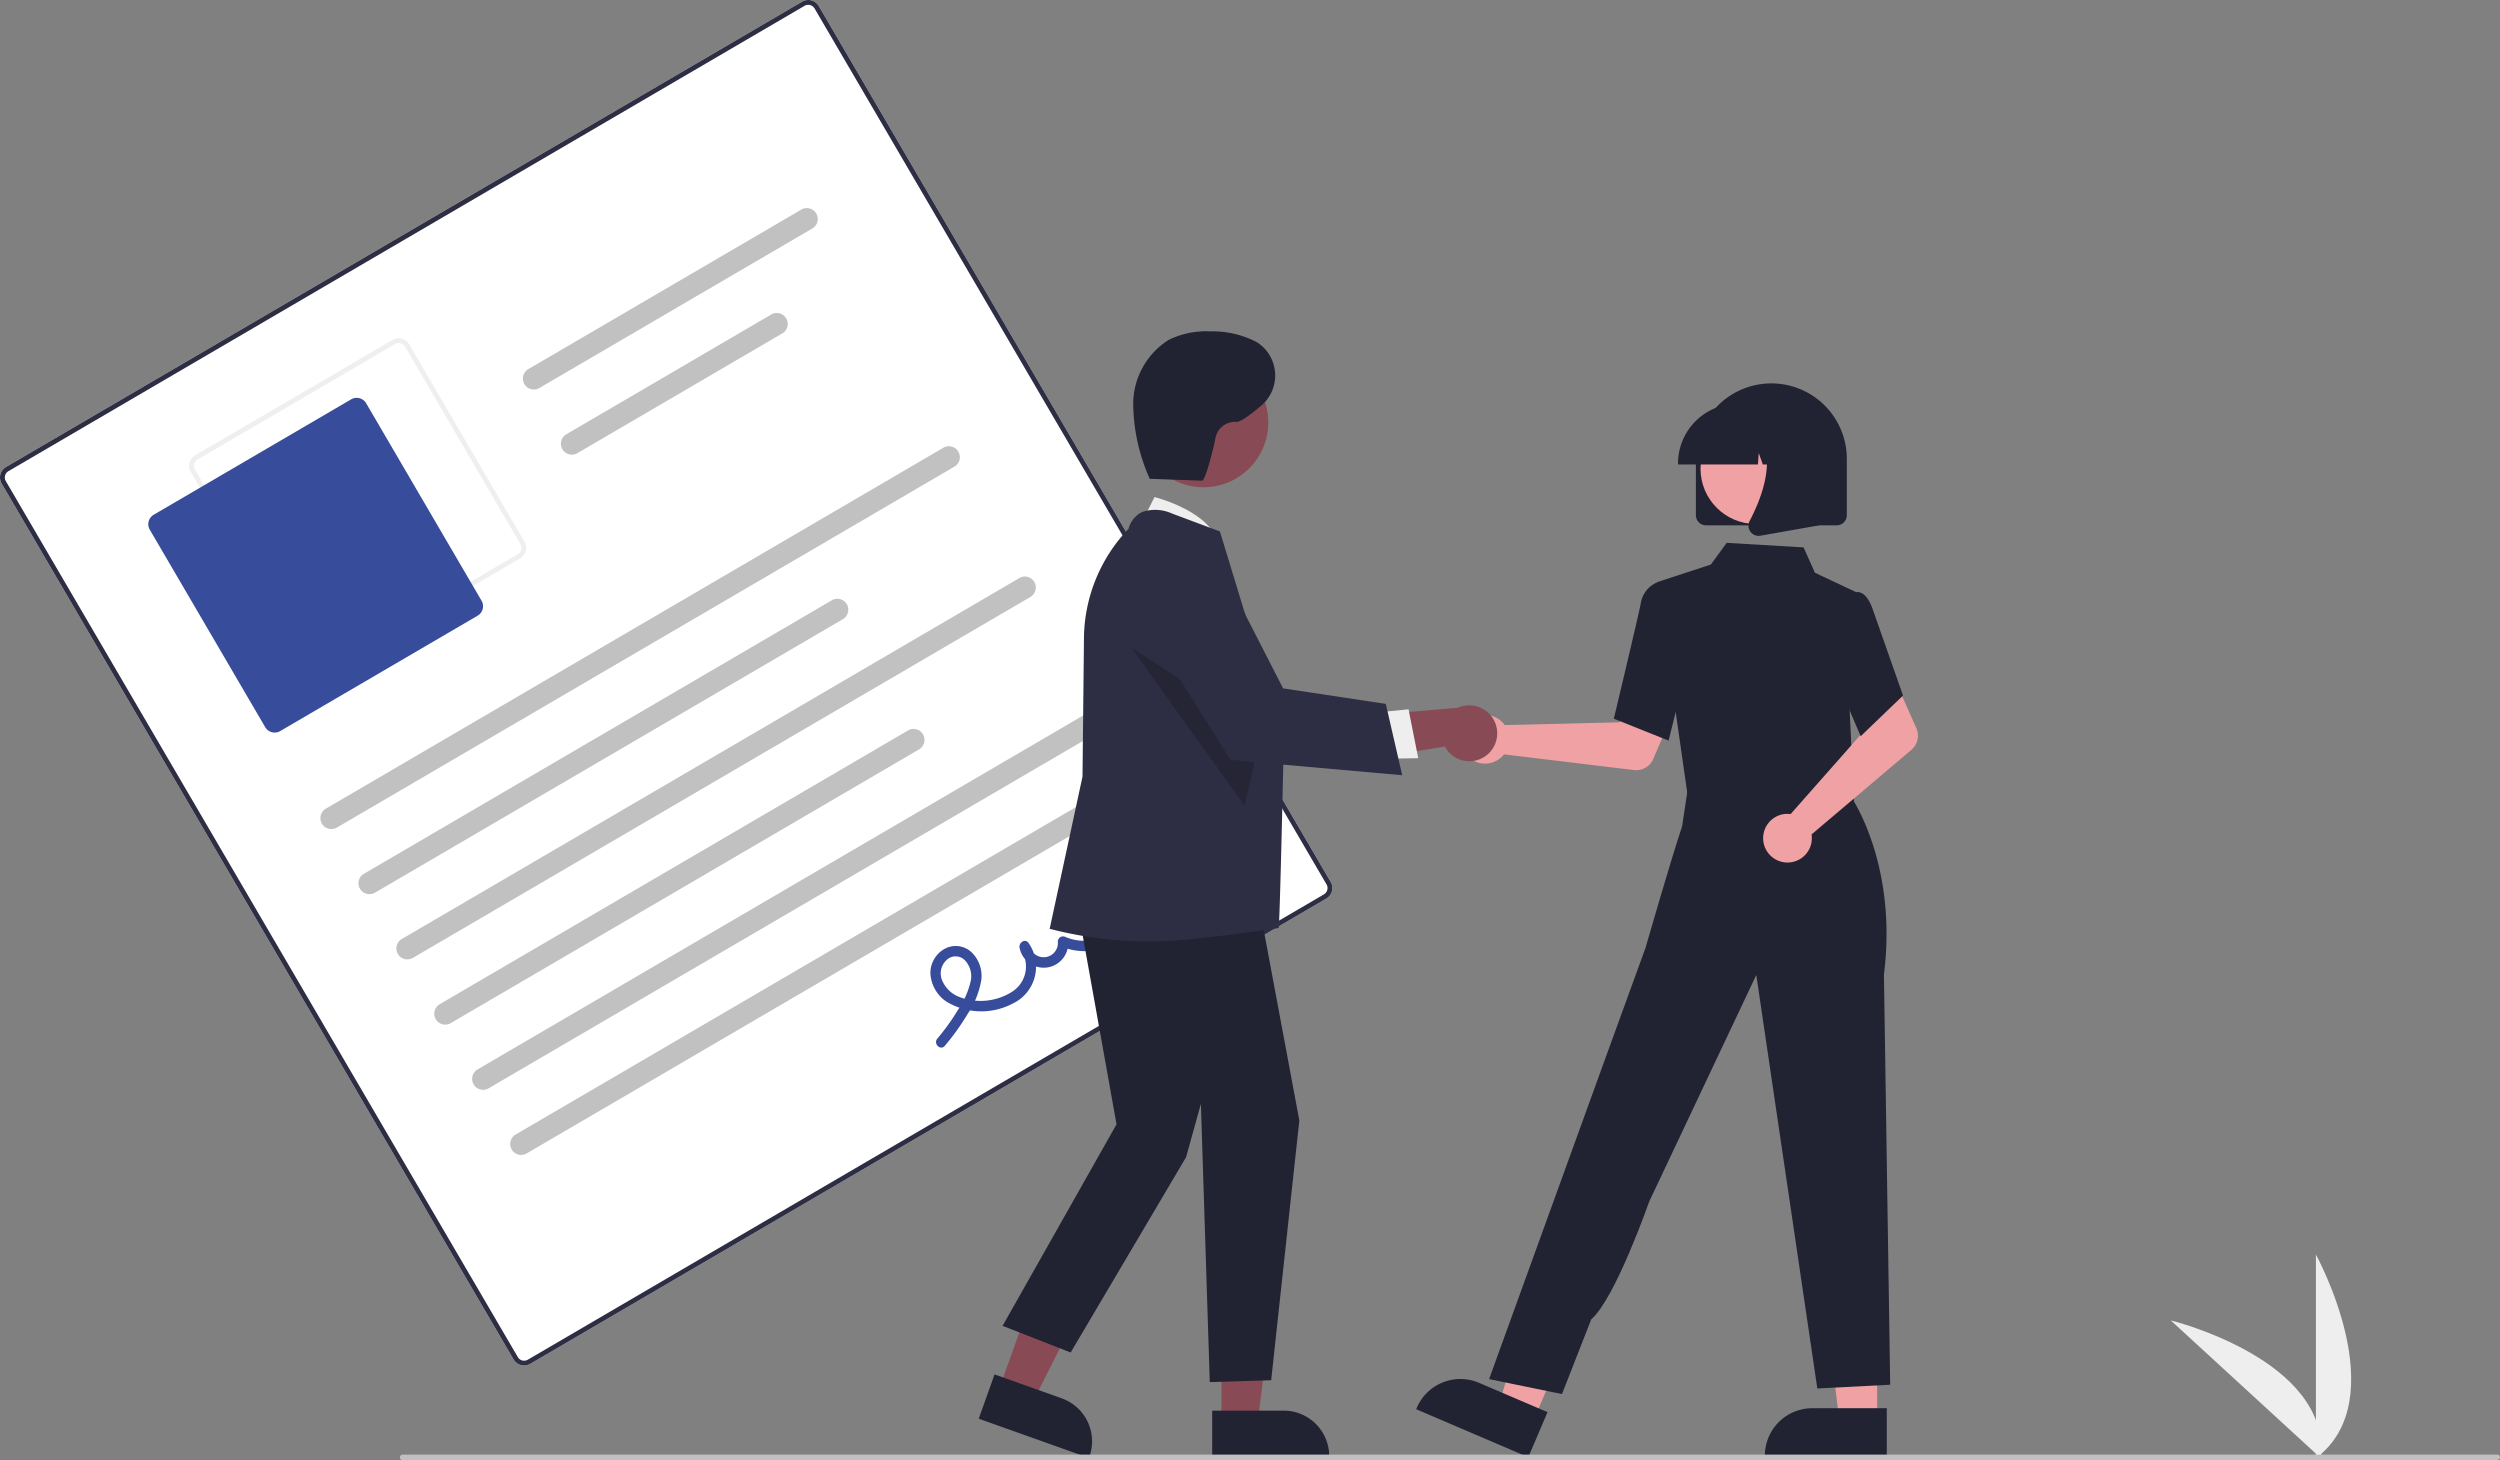 <svg xmlns="http://www.w3.org/2000/svg" width="187.66" height="109.608" viewBox="0 0 187.66 109.608"><rect x="0" y="0" width="187.66" height="109.608" fill="#808080" stroke="none"/><defs><style>.a{fill:#eee;}.b{fill:#fff;}.c{fill:#2d2e44;}.d{fill:#efefef;}.e{fill:#374c9a;}.f{fill:#c1c1c1;}.g{fill:#f0a1a4;}.h{fill:#212232;}.i{fill:#884b55;}.j{fill:#070304;opacity:0.2;isolation:isolate;}.k{fill:silver;}</style></defs><g transform="translate(-304.132 -517.963)"><path class="a" d="M477.973,627.419V612.132S483.93,622.97,477.973,627.419Z"/><path class="a" d="M478.341,627.417l-11.262-10.338S479.092,620.019,478.341,627.417Z"/><path class="b" d="M403.693,585.414,343.935,620.34a.915.915,0,0,1-1.25-.327l-38.428-65.75a.914.914,0,0,1,.328-1.249l59.758-34.926a.914.914,0,0,1,1.249.327l38.428,65.75A.914.914,0,0,1,403.693,585.414Z"/><path class="c" d="M403.693,585.414,343.935,620.34a.915.915,0,0,1-1.25-.327l-38.428-65.75a.914.914,0,0,1,.328-1.249l59.758-34.926a.914.914,0,0,1,1.249.327l38.428,65.75A.914.914,0,0,1,403.693,585.414Zm-98.924-32.085a.55.55,0,0,0-.2.75L343,619.829a.548.548,0,0,0,.749.2L403.508,585.1a.55.55,0,0,0,.2-.75L365.277,518.6a.549.549,0,0,0-.75-.2Z"/><path class="d" d="M343.182,559.877,328.36,568.54a.915.915,0,0,1-1.249-.328l-8.662-14.821a.913.913,0,0,1,.327-1.249l14.822-8.663a.914.914,0,0,1,1.249.328l8.662,14.821A.914.914,0,0,1,343.182,559.877Zm-24.221-7.42a.548.548,0,0,0-.2.749l8.663,14.822a.547.547,0,0,0,.749.2L343,559.562a.549.549,0,0,0,.2-.75l-8.663-14.821a.548.548,0,0,0-.749-.2Z"/><path class="e" d="M339.984,564.179l-14.821,8.662a.821.821,0,0,1-1.124-.295l-8.663-14.821a.823.823,0,0,1,.295-1.124l14.821-8.663a.825.825,0,0,1,1.125.295l8.662,14.821A.823.823,0,0,1,339.984,564.179Z"/><path class="f" d="M375.758,553,329.4,580.094a.822.822,0,0,1-.829-1.419h0l46.356-27.093a.822.822,0,1,1,.829,1.419Z"/><path class="f" d="M367.42,564.431l-35.161,20.551a.822.822,0,0,1-.829-1.419h0l35.161-20.551a.822.822,0,0,1,.829,1.419Z"/><path class="f" d="M365.1,535.118,344.6,547.1a.822.822,0,0,1-.829-1.419l20.5-11.98a.822.822,0,1,1,.83,1.419Z"/><path class="f" d="M362.836,543l-15.382,8.99a.822.822,0,0,1-.829-1.419h0l15.382-8.99a.822.822,0,1,1,.829,1.419Z"/><path class="f" d="M381.472,562.776,335.116,589.87a.822.822,0,0,1-.83-1.419h0l46.356-27.094a.822.822,0,1,1,.83,1.419Z"/><path class="f" d="M373.134,574.207l-35.161,20.551a.822.822,0,1,1-.83-1.419h0L372.3,572.788a.822.822,0,0,1,.83,1.419Z"/><path class="f" d="M387.185,572.552l-46.356,27.093a.822.822,0,1,1-.829-1.419h0l46.356-27.093a.822.822,0,1,1,.829,1.419Z"/><path class="f" d="M390.042,577.44l-46.356,27.093a.822.822,0,1,1-.829-1.419l46.356-27.093a.822.822,0,1,1,.829,1.419Z"/><path class="e" d="M375.051,596.468a17.907,17.907,0,0,0,1.734-2.424,6.441,6.441,0,0,0,1.005-2.5,2.467,2.467,0,0,0-.739-2.11,1.737,1.737,0,0,0-2.038-.232,2.074,2.074,0,0,0-1.041,1.851,2.735,2.735,0,0,0,1.17,2.074,5.039,5.039,0,0,0,4.97.186,3.068,3.068,0,0,0,1.2-4.6c-.269-.317-.716.037-.649.379a1.843,1.843,0,0,0,3.652-.451l-.581.339a4.436,4.436,0,0,0,4.412-.473,4.1,4.1,0,0,0,.825-.8,4.867,4.867,0,0,1,1.149-.878l2.788-1.926c.41-.283.02-.959-.394-.673l-2.524,1.744c-.421.291-.844.578-1.262.873a8.567,8.567,0,0,0-.755.8,3.654,3.654,0,0,1-3.857.652.394.394,0,0,0-.534.161.385.385,0,0,0-.047.179,1.067,1.067,0,0,1-2.119.251l-.648.379a2.243,2.243,0,0,1-.682,3.15,4.42,4.42,0,0,1-3.872.407,2.278,2.278,0,0,1-1.345-1.234,1.361,1.361,0,0,1,.309-1.558.977.977,0,0,1,1.358-.014A1.746,1.746,0,0,1,377,591.6a6.329,6.329,0,0,1-.958,2.168,16.782,16.782,0,0,1-1.551,2.159c-.321.38.234.928.558.544Z"/><path class="g" d="M416.9,572.171a1.774,1.774,0,0,1,.184.222l8.632-.211,1.007-1.84L429.7,571.5l-1.466,3.431a1.392,1.392,0,0,1-1.448.836l-9.753-1.178a1.828,1.828,0,1,1-.3-2.567,1.711,1.711,0,0,1,.169.151Z"/><path class="g" d="M445.038,624.594H442.2l-1.35-10.948h4.189Z"/><path class="h" d="M445.762,627.346H436.61v-.115a3.562,3.562,0,0,1,3.563-3.562h5.589Z"/><path class="g" d="M419.266,624.531l-2.61-1.115,3.059-10.6,3.852,1.646Z"/><path class="h" d="M418.851,627.346l-8.416-3.6.045-.106a3.562,3.562,0,0,1,4.675-1.876h0l5.14,2.2Z"/><path class="g" d="M431.242,574.542l-.205,3.326,6,.642,6.277.672-1.848-5.05Z"/><path class="h" d="M430.848,577.911l-2.331-16.248,4.04-1.324,1.187-1.627,5.774.342.847,1.9,3.079,1.454-.473,8.787.345,7.351Z"/><path class="h" d="M429.381,573.557l-4.109-1.644.018-.073c.017-.074,1.766-7.382,2-8.556a2.047,2.047,0,0,1,1.164-1.576l.027-.01,1.626.495.714,5.611Z"/><path class="h" d="M421.38,622.607l-5.47-1.122,8.742-24.123,2.992-8.228s1.9-6.6,2.755-9.15l.518-3.425,12.248,1.355s3.421,5.024,2.382,13.213l.47,30.779-5.47.281-4.581-31.042-8.041,17.017s-2.535,7.261-4.348,8.835Z"/><path class="g" d="M438.253,579.057a1.839,1.839,0,0,1,.288.016l5.715-6.474-.665-1.989,2.871-1.4,1.519,3.408a1.394,1.394,0,0,1-.371,1.63l-7.495,6.35a1.828,1.828,0,1,1-2.088-1.524,1.725,1.725,0,0,1,.226-.021Z"/><path class="h" d="M443.8,573.229l-2.383-5.607.929-3.905,1-1.266a.576.576,0,0,1,.464.005c.369.148.684.6.935,1.354l2.234,6.363Z"/><path class="h" d="M431.432,556.635v-4.228a5.664,5.664,0,0,1,11.329,0v4.228a.761.761,0,0,1-.761.76h-9.807A.761.761,0,0,1,431.432,556.635Z"/><circle class="g" cx="4.153" cy="4.153" r="4.153" transform="translate(431.78 548.991)"/><path class="h" d="M430.092,552.746a4.486,4.486,0,0,1,4.481-4.481h.846a4.486,4.486,0,0,1,4.48,4.481v.084h-1.786l-.61-1.706-.122,1.706h-.923l-.307-.861-.062.861h-6Z"/><path class="h" d="M435.524,557.871a.75.75,0,0,1-.059-.8c.895-1.7,2.15-4.853.485-6.795l-.12-.139h4.834V557.4l-4.391.775a1.019,1.019,0,0,1-.135.012A.759.759,0,0,1,435.524,557.871Z"/><path class="i" d="M379.138,622.2l2.565.917,4.757-9.458-3.786-1.353Z"/><path class="h" d="M377.6,624.456l1.187-3.324,5.052,1.8a3.423,3.423,0,0,1,2.069,4.37l-.038.1Z"/><path class="i" d="M395.818,624.74h2.724l1.3-10.507h-4.02Z"/><path class="h" d="M395.124,623.851h5.364a3.418,3.418,0,0,1,3.419,3.418h0v.111h-8.783Z"/><path class="a" d="M389.61,557.615l1.185-2.34s4.413,1.1,4.814,3.663Z"/><path class="h" d="M384.722,584.381l3.222,17.978-8.554,15.128,5.11,2,8.665-14.664,1.111-4,.667,20.886,4.609-.14,2.113-19.5-3.389-18.13Z"/><path class="c" d="M390.838,588.631a29.678,29.678,0,0,1-7.805-.92l-.109-.023,2.465-11.429.111-10.543a12.04,12.04,0,0,1,3.348-8.065,1.918,1.918,0,0,1,1.023-1.256,3.046,3.046,0,0,1,2.229.112l3.6,1.348.017.05c.043.128,4.781,15.683,4.781,15.683s-.286,13.591-.386,14.036C400.11,587.624,393.468,588.631,390.838,588.631Z"/><circle class="i" cx="4.862" cy="4.862" r="4.862" transform="translate(389.612 544.813)"/><path class="j" d="M389.053,566.578l8.506,11.868,1.256-5.542Z"/><path class="i" d="M415.722,574.654a2.086,2.086,0,0,1-2.931-.342,2.152,2.152,0,0,1-.2-.308l-7.321,1.172,1.586-3.511,6.709-.575a2.1,2.1,0,0,1,2.159,3.564Z"/><path class="a" d="M407.231,571.465l2.631-.258.729,3.67-3.31.059Z"/><path class="c" d="M409.387,576.155,396.5,575.008,390,564.662l-.02-.092a3.562,3.562,0,0,1,6.649-2.385l3.819,7.45,7.708,1.165Z"/><path class="h" d="M390.333,553.9l4.036.145c.246.008.913-2.646,1-3.2a1.5,1.5,0,0,1,1.568-1.216c.3.029,1.063-.536,1.85-1.2a2.965,2.965,0,0,0-.225-4.724c-.045-.029-.089-.056-.132-.08a7.181,7.181,0,0,0-3.429-.788,6.426,6.426,0,0,0-3.126.63,5.693,5.693,0,0,0-2.679,4.828,14.05,14.05,0,0,0,1.238,5.6"/><path class="k" d="M491.5,627.571H334.359a.211.211,0,0,1,0-.422H491.581a.21.21,0,0,1,.211.211C491.792,627.477,491.614,627.571,491.5,627.571Z"/></g></svg>